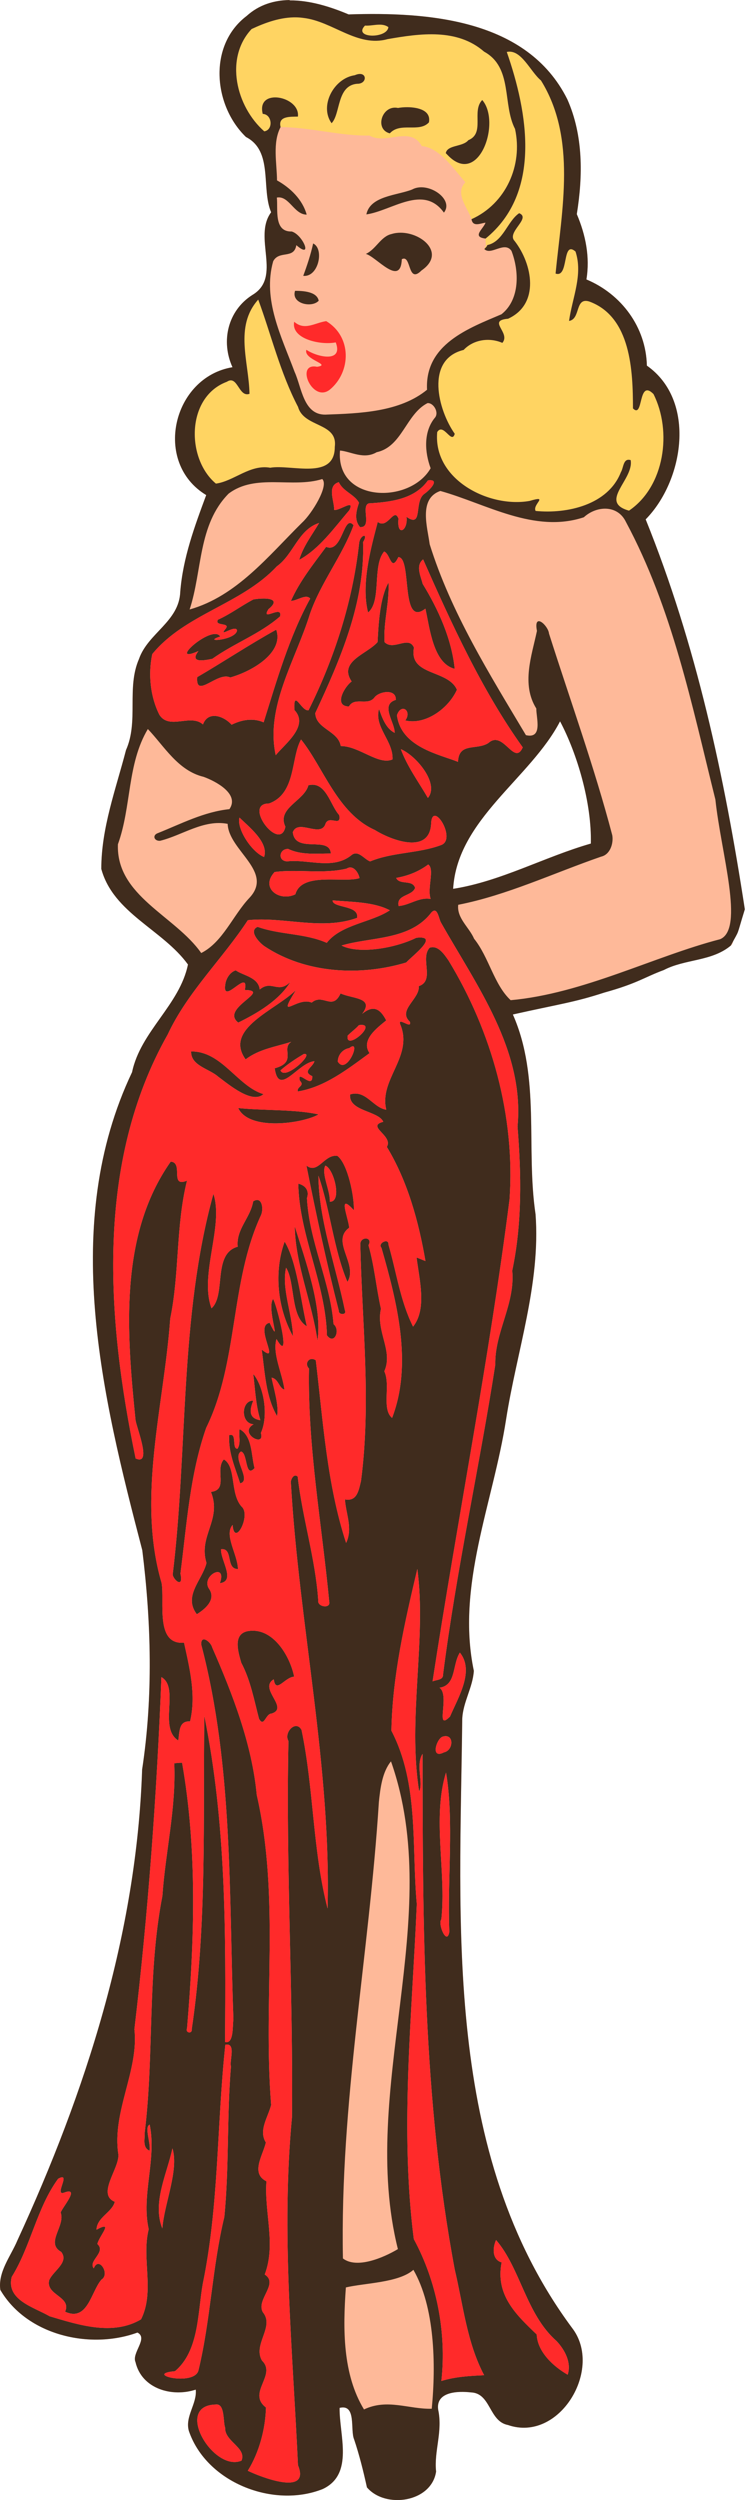 <?xml version="1.0" encoding="UTF-8" standalone="no"?>
<svg xmlns:rdf="http://www.w3.org/1999/02/22-rdf-syntax-ns#" xmlns="http://www.w3.org/2000/svg" height="1225.7pt" width="367.49pt" version="1.1" xmlns:cc="http://creativecommons.org/ns#" xmlns:dc="http://purl.org/dc/elements/1.1/" viewBox="0 0 367.486 1225.652">
<g transform="translate(-500.51 -22.676)">
<g>
<path d="m642.63 22.68c-7.633 0.101-14.98 2.252-21.136 7.83-18.95 14.38-16.31 43.85-0.32 59.3 13.49 6.94 7.379 25.09 12.359 36.92-9.1 12.3 5.601 31.771-9.239 40.561-12.09 7.71-15.49 22.73-9.72 35.4-29.38 4.87-39.231 46.77-12.891 62.68-5.69 15.36-11.419 30.74-12.739 47.5-0.58 14.57-15.85 20.169-20.25 32.889-6.2 14.24-0.041 30.43-6.361 44.62-4.98 19.19-12.14 38.19-12.12 58.28 5.9 21.73 30.09 29.7 42.52 46.85-4.07 19.89-23.24 32.731-27.42 52.781-35.4 74.47-14.759 158.73 5.011 234.39 4.39 35.39 5.36 71.761-0.08 107.49-2.67 80.42-27.721 158.25-61.191 230.85-3.28 7.8-9.61 15.41-8.38 24.28 13.02 22.26 44.01 29.409 67.28 20.909 5.43 2.79-2.939 9.961-0.959 14.491 3.05 13.12 17.929 17.31 29.559 13.48 0.7 6.93-5.371 13.13-3.391 20.23 8.62 25.37 41.57 38.17 65.72 28.5 15.48-7.31 8.03-26.52 8.25-39.78 8.39-2.02 5.1 10.89 7.13 15.48 2.59 7.7 4.521 15.56 6.281 23.5 9.06 10.64 31.7 7.35 33.93-7.75-1.08-10.06 3.33-19.52 1.02-30.35-1.25-8.93 9.839-9.159 15.989-8.469 9.92 0.3 8.82 14.179 18.25 15.989 25.34 8.77 46.99-27.65 31.4-47.67-63.32-85.46-54.95-197.74-53.83-298.48 0.36-8.26 5.171-15.4 5.691-23.58-8.76-41.83 9.489-82.319 15.809-123.21 5.22-33.41 16.98-66.451 14.47-100.63-4.84-32.48 2.55-67.059-11.13-97.939 13.93-6.77 34.553-3.834 46.863-14.374 10.69 2 16.022-5.95 25.582-9.47 10.45-5.46 25.174-2.116 34.474-9.936 2.56-0.96 2.366-18.491 3.626-12.811l0.818-4.15c-9.98-65-21.35-130.62-46.2-192 18.71-19.01 25.021-58.2 0.591-75.37-0.42-18.88-12.491-35.06-29.661-42.25 1.81-11.03-0.41-21.92-4.72-32.02 3.02-18.77 3.22-38.6-4.65-56.3-19.69-39.44-68.509-42.889-107.31-41.619-8.826-3.729-19.11-6.99-28.923-6.861zm132.66 353.62c8.47 15.96 15.6 40.18 15.1 59.93-22.7 6.5-44.201 18.531-67.561 22.191 2-34.05 37.971-54.17 52.461-82.12z" fill="#feb999"/>
<path d="m646.06 31.17c-7.671-0.198-15.258 2.509-22.109 5.72-13.41 14.33-7.57 38.059 6.22 50.169 4.55-0.72 3.89-8.369-0.75-8.559-3.3-13.01 18.47-8.67 17.25 1.32-3.78 0.1-9.891-0.341-8.491 5.139 14.86 0.12 29.03 4.4 43.58 4.15 8.16 4.77 20.061-5.05 25.681 5.15 8.84 0.87 15.54 11.08 21.4 17.77-5.41 5.54 1.22 12.501 3 18.091 16.85-7.58 25.269-26.34 21.359-44.25-6.27-12.13-0.98-30.121-15.18-37.891-13.18-11.5-31.32-8.92-47.3-6.15-14.93 4.18-26.97-8.739-41.37-10.389-1.097-0.154-2.195-0.242-3.291-0.27zm40.894 3.575c-2.455-0.042-5.092 0.642-7.373 0.455-6.14 6.32 10.93 6.54 11.48 0.75-1.226-0.892-2.633-1.179-4.106-1.205zm63.502 13.233c-0.425 0.001-0.859 0.047-1.305 0.142 10.23 29.39 17.371 68.949-10.409 91.509 0.05 1.1 0.089 2.21 0.119 3.32l0.791-0.159c7.76-1.65 9.85-11.771 15.58-15.611 6.09 2.46-6.459 9.38-2.189 13.68 8.73 11.31 12.479 30.861-3.261 38.061-10.51 0.89 1.5 6.809-2.8 11.839-6.29-2.75-14.149-1.69-18.989 3.45-19 4.65-12.56 29.53-4.37 41.12-1.52 5.47-5.54-5.69-8.6-0.85-2.11 23.22 25.309 37.28 45.289 33.77 9.89-2.93 1.251 1.66 2.991 4.9 15.4 1.53 35.55-2.911 41.83-18.991 1.37-2.23 1.08-7.06 4.8-5.93 1.69 9.55-15.98 20.53-0.82 24.78 17.52-11.88 21.22-38.869 12.02-57.169-7.75-7.79-4.78 12.409-10.07 7.039-0.02-18.27-0.92-44.94-21.48-52.42-7.13-2.16-4.07 8.621-9.88 9.541 1.6-11.4 6.92-22.66 3.17-34.03-6.81-5.85-3.07 13.17-9.78 10.8 3.05-31.21 10.439-66.361-7.161-94.661-4.969-4.116-9.103-14.146-15.475-14.131zm-11.59 94.972c-0.18 0.46-0.539 1.359-0.719 1.809 0.28-0.3 0.839-0.9 1.109-1.2zm-61.84-84.033c3.683-0.064 3.216 4.947-1.323 4.812-10.06 0.89-8.049 14.791-12.509 19.341-6.13-8.54 1.119-22.05 11.359-23.53 0.967-0.425 1.791-0.612 2.473-0.623zm60.086 12.773c9.42 10.83-1.71 43.069-17 26.959-0.22-0.23-0.669-0.689-0.889-0.909 0.81-4.17 8.29-2.95 11.07-6.35 8.35-3.44 1.439-14.2 6.819-19.7zm-36.77 3.522c5.279 0.024 11.768 1.567 10.612 7.447-4.84 5.21-14.011-0.329-19.191 5.381-7.7-1.97-3.849-14.15 4.031-12.45 1.163-0.225 2.787-0.386 4.547-0.378zm-73.128 94.328c-11.87 13.24-4.539 30.7-4.289 46.2-5.34 1.9-5.76-9.44-11.08-5.92-20.02 7.43-20.021 37.739-5.391 49.939 8.88-1.22 16.691-9.539 26.641-7.789 10.41-1.78 31.74 6.31 31.68-10.25 1.59-12.04-15.161-9.331-18.011-19.541-8.76-16.72-13.25-35.589-19.55-52.639z" fill="#ffd462"/>
<path d="m642.63 22.68c-7.633 0.101-14.98 2.252-21.136 7.83-18.95 14.38-16.31 43.85-0.32 59.3 13.49 6.94 7.379 25.09 12.359 36.92-9.1 12.3 5.601 31.771-9.239 40.561-12.09 7.71-15.49 22.73-9.72 35.4-29.38 4.87-39.231 46.77-12.891 62.68-5.69 15.36-11.419 30.74-12.739 47.5-0.58 14.57-15.85 20.169-20.25 32.889-6.2 14.24-0.041 30.43-6.361 44.62-4.98 19.19-12.14 38.19-12.12 58.28 5.9 21.73 30.09 29.7 42.52 46.85-4.07 19.89-23.24 32.731-27.42 52.781-35.4 74.47-14.759 158.73 5.011 234.39 4.39 35.39 5.36 71.761-0.08 107.49-2.67 80.42-27.721 158.25-61.191 230.85-3.28 7.8-9.61 15.41-8.38 24.28 13.02 22.26 44.01 29.409 67.28 20.909 5.43 2.79-2.939 9.961-0.959 14.491 3.05 13.12 17.929 17.31 29.559 13.48 0.7 6.93-5.371 13.13-3.391 20.23 8.62 25.37 41.57 38.17 65.72 28.5 15.48-7.31 8.03-26.52 8.25-39.78 8.39-2.02 5.1 10.89 7.13 15.48 2.59 7.7 4.521 15.56 6.281 23.5 9.06 10.64 31.7 7.35 33.93-7.75-1.08-10.06 3.33-19.52 1.02-30.35-1.25-8.93 9.839-9.159 15.989-8.469 9.92 0.3 8.82 14.179 18.25 15.989 25.34 8.77 46.99-27.65 31.4-47.67-63.32-85.46-54.95-197.74-53.83-298.48 0.36-8.26 5.171-15.4 5.691-23.58-8.76-41.83 9.489-82.319 15.809-123.21 5.22-33.41 16.98-66.451 14.47-100.63-4.84-32.48 2.55-67.059-11.13-97.939 22.924-5.135 30.056-5.913 44.819-10.73 16.413-4.541 19.701-7.55 29.261-11.07 10.45-5.46 23.539-4.16 32.839-11.98 4.75-8.839 2.4-3.269 6.897-17.779-9.98-65-23.81-129.8-48.66-191.18 18.71-19.01 25.021-58.2 0.591-75.37-0.42-18.88-12.491-35.06-29.661-42.25 1.81-11.03-0.41-21.92-4.72-32.02 3.02-18.77 3.22-38.6-4.65-56.3-19.69-39.44-68.509-42.889-107.31-41.619-8.826-3.729-19.11-6.99-28.923-6.861zm3.433 8.491c1.096 0.028 2.193 0.117 3.291 0.27 14.4 1.65 26.44 14.569 41.37 10.389 15.98-2.77 34.12-5.35 47.3 6.15 14.2 7.77 8.91 25.761 15.18 37.891 3.91 17.91-4.509 36.67-21.359 44.25 0.65 3.92 4.18 2.09 6.88 1.7-1.17 3.22-6.86 6.959 0.02 7.809 27.78-22.56 20.639-62.119 10.409-91.509 7.13-1.52 11.48 9.599 16.78 13.989 17.6 28.3 10.211 63.451 7.161 94.661 6.71 2.37 2.97-16.65 9.78-10.8 3.75 11.37-1.57 22.63-3.17 34.03 5.81-0.92 2.75-11.701 9.88-9.541 20.56 7.48 21.46 34.15 21.48 52.42 5.29 5.37 2.32-14.829 10.07-7.039 9.2 18.3 5.5 45.289-12.02 57.169-15.16-4.25 2.51-15.23 0.82-24.78-3.72-1.13-3.43 3.7-4.8 5.93-6.28 16.08-26.43 20.521-41.83 18.991-1.74-3.24 6.899-7.83-2.991-4.9-19.98 3.51-47.399-10.55-45.289-33.77 3.06-4.84 7.08 6.32 8.6 0.85-8.19-11.59-14.63-36.47 4.37-41.12 4.84-5.14 12.699-6.2 18.989-3.45 4.3-5.03-7.71-10.949 2.8-11.839 15.74-7.2 11.991-26.751 3.261-38.061-4.27-4.3 8.279-11.22 2.189-13.68-5.73 3.84-7.82 13.961-15.58 15.611-0.1 0.19-0.3 0.579-0.4 0.769-0.27 0.3-0.829 0.9-1.109 1.2 3.28 3.34 9.849-4.079 13.309 0.881 3.79 9.76 4.29 23.809-4.9 31.089-16.13 6.88-37.67 14.681-36.52 37.011-13.42 10.99-33.119 11.589-49.889 12.189-10.79 0.14-11.611-13.35-15.081-20.93-6.4-17.22-15.839-35.39-10.519-54.25 2.92-5.55 10.199-0.85 11.359-7.9 8.35 7.24 3.251-5.1-2.259-6.7-8.92 0.27-6.68-10.86-7.3-16.63 5.99-1.11 8.449 8.369 14.639 8.359-2.06-7.41-7.999-13.13-14.559-16.78-0.06-8.42-2.301-18.471 1.759-26.141-1.4-5.48 4.711-5.039 8.491-5.139 1.22-9.99-20.55-14.33-17.25-1.32 4.64 0.19 5.3 7.839 0.75 8.559-13.79-12.11-19.63-35.839-6.22-50.169 6.851-3.211 14.438-5.918 22.109-5.72zm40.894 3.575c1.473 0.025 2.88 0.312 4.106 1.205-0.55 5.79-17.62 5.57-11.48-0.75 2.281 0.188 4.918-0.497 7.373-0.455zm-9.93 24.172c-0.682 0.012-1.506 0.198-2.473 0.623-10.24 1.48-17.489 14.99-11.359 23.53 4.46-4.55 2.449-18.451 12.509-19.341 4.539 0.135 5.006-4.877 1.323-4.812zm60.086 12.773c-5.38 5.5 1.531 16.26-6.819 19.7-2.78 3.4-10.26 2.18-11.07 6.35 0.22 0.22 0.669 0.679 0.889 0.909 15.29 16.11 26.42-16.129 17-26.959zm-36.77 3.521c-1.76-0.008-3.384 0.153-4.547 0.378-7.88-1.7-11.731 10.48-4.031 12.45 5.18-5.71 14.351-0.171 19.191-5.381 1.155-5.88-5.334-7.423-10.612-7.447zm7.095 39.269c-1.664-0.033-3.291 0.296-4.723 1.089-7.42 2.92-20.62 3.119-22.45 12.209 12.59-1.82 27.94-14.95 38.05-0.88 4.233-5.346-3.667-12.277-10.877-12.419zm-10.311 22.266c-1.529-0.008-3.043 0.19-4.472 0.633-5.34 1.18-7.63 7.46-12.65 9.77 5.07 1.24 17.09 16.511 17.65 2.591 4.79-2.61 2.689 12.539 9.659 5.519 11.952-8.216 0.516-18.453-10.188-18.513zm-42.98 5.27c-1.16 5.37-3.029 10.97-4.859 15.88 7.56 0.78 10.409-13.3 4.859-15.88zm-8.87 23.209c-2.06 6.32 8.26 8.551 11.6 4.861-0.9-4.6-7.93-4.821-11.6-4.861zm-18.07 4.311c6.3 17.05 10.79 35.919 19.55 52.639 2.85 10.21 19.601 7.501 18.011 19.541 0.06 16.56-21.27 8.47-31.68 10.25-9.95-1.75-17.761 6.569-26.641 7.789-14.63-12.2-14.629-42.509 5.391-49.939 5.32-3.52 5.74 7.82 11.08 5.92-0.25-15.5-7.581-32.96 4.289-46.2zm83.061 50.75c3.03-0.23 5.889 4.799 3.489 7.319-5.52 6.86-4.889 16.74-1.959 24.62-10.17 17.7-46.62 16.921-44.47-8.689 5.36 0.47 11.63 4.559 18 0.819 12.51-2.69 14.351-18.669 24.941-24.069zm-51.65 37.23c3.42 3.25-5.17 17.05-9.83 21.3-16.56 16.33-32.071 36.08-55.241 42.65 6.28-19.03 4.05-41.501 19.12-56.791 13.27-10.05 31.19-2.539 45.95-7.159zm52.905 0.564c4.572-0.027-0.391 5.013-2.716 6.625-5.42 3.64-0.48 17.14-8.85 11.35 0.88 6.66-4.87 10.151-3.93 0.891-2.18-5.91-5.3 5.35-10.18 1.6-3.37 12.85-8.28 30.52-4.75 44.4 6.79-5.55 1.941-22.92 7.891-29.9 3.08 1.17 3.359 10.26 6.969 2.75 6.87 0.12 0.81 34.98 13.27 25.25 2.15 9.67 3.85 26.909 14.38 29.509-1.53-14.75-7.999-29.059-15.719-41.659-0.9-3.67-3.611-8.981 0.219-11.991 13.9 31.44 28.811 64.11 48.881 92.17-4.19 9.39-9.571-8.72-16.831-2.17-5.7 3.74-14.59-0.49-14.93 9.25-9.17-3.66-28.009-7.219-29.959-22.859 2.09-6.15 7.519-2.12 4.089 2.57 9.6 2.36 21.071-5.6 25.341-15.05-4.31-10.02-23.75-6.67-21.08-20.67-2.66-6.11-9.98 1.77-14.42-2.67-0.66-9.8 2.45-19.4 1.92-29.22-4.2 7.59-4.861 19.571-5.361 29.181-5.03 5.87-19.379 9.389-12.719 19.319-3.45 2.42-9.071 12.161-1.331 12.261 2.86-5.03 9.371 0.09 12.691-4.63 2.54-2.92 10.57-4.071 10.32 1.389-7.85 2.33-0.46 11.011-0.57 16.141-4.21-1.97-6.19-7.401-7.68-11.691-2.52 8.91 7.05 15.611 6.63 24.741-6.91 2.99-16.329-6.541-25.409-6.561-1.17-7.48-12.23-8.35-12.5-16.13 12.32-26.38 24.43-54.23 23.45-83.83 2.88-4.66-1.38-3.719-1.92 0.391-3.14 28.77-12.191 56.609-24.841 82.059-3.59 0.53-7.42-10.999-6.93-0.159 7.38 7.81-4.729 16.679-9.159 22.159-5.16-23.73 9.78-46.61 16.8-69.28 5.28-15.31 15.879-28.41 21.389-43.45-4.92-5.93-5.379 13.969-13.459 10.589-6.13 8.3-12.991 16.831-17.261 26.491 3.01 0.01 7.3-3.6 9.45-1.15-10.27 18.65-16.48 40.36-22.85 60.7-5.2-2.3-10.759-1.291-15.709 1.159-3.97-4.39-11.559-6.919-14.059-0.139-6.04-5.39-16.431 2.82-21.331-4.65-4.58-8.98-5.609-20.191-3.539-29.841 16.18-19.73 43.699-24.339 61.109-43.009 8.27-5.92 10.46-17.98 20.75-21.27-3.47 5.89-7.81 11.461-9.78 18.091 9.92-5.36 17.181-15.72 24.591-24.32 2.94-5.89-4.711 0.36-7.441-0.17 0.17-4.29-3.729-11.819 2.291-13.609 2.08 4.56 7.699 5.98 9.909 10.1-1.31 3.86-2.51 8.479 0.5 11.919 6.15 0.41 0.27-10.279 4.3-11.619 10.44-0.63 22.49-1.951 29.03-11.281 0.393-0.049 0.741-0.073 1.045-0.075zm5.034 5.275c22.33 6.21 46.05 20.97 70.4 12.9 6.22-5.71 16.561-6.239 20.641 2.261 22.81 42.49 32.307 89.544 43.909 136.13 2.743 26.169 14.4 63.424 2.311 68.47-32.121 8.283-67.181 26.689-102.76 29.889-8.2-7.62-10.63-21.049-17.95-30.139-2.39-5.6-8.55-10.06-7.78-16.63 23.8-4.64 46.901-15.591 70.141-23.611 4.42-1.01 6.099-6.46 5.459-10.43-8.83-33.59-20.569-65.941-31.059-98.941-0.39-3.97-7.751-10.659-5.911-1.289-2.56 12.13-7.779 26.159-0.309 38.059-0.14 4.29 3.39 15.02-5.1 13.05-17.88-29.98-36.75-60.04-47.22-93.6-1.08-8.28-5.6-22.36 5.23-26.12zm-86.502 52.739c-1.81-0.016-3.784 0.192-5.228 0.452-5.9 3.08-11.269 7.19-17.389 9.93-1.97 3.43 6.669 1.09 3.619 4.63-3.63 4.44 5.101-2.469 5.761 0.611-0.62 4.9-17.78 6.039-8.25 3.009-3.74-6.44-26.75 14.23-10.7 7.12-4.75 6.22 3.38 4.5 6.83 3.8 10.57-7.58 23.361-12.159 33.241-20.809 1.41-6.01-9.811 3.06-5.711-3.52 4.998-4.063 1.81-5.186-2.172-5.222zm5.992 15.272c-12.81 7.05-26.63 16.199-38.77 23.259-0.91 11.02 10.031-2.96 16.191 0.18 11.25-3.18 26.39-12.399 22.58-23.439zm139.25 44.93c8.47 15.96 15.6 40.18 15.1 59.93-22.7 6.5-44.201 18.531-67.561 22.191 2-34.05 37.971-54.17 52.461-82.12zm-202.25 3.78c7.99 8.32 14.739 20.42 27.409 23.45 5.82 2.11 17.75 8.35 12.62 15.82-12.44 1.29-23.59 7.139-35 11.709-3.04 1.02-1.951 4.05 1.009 3.8 10.97-2.71 21.28-10.56 33.12-8.3 0.49 13.14 22.83 23.341 10.68 36.291-8.11 8.57-13.03 21.691-23.65 27.041-12.83-18.33-41.81-27.94-40.87-53.32 6.71-18.52 4.451-39.301 14.681-56.491zm75.169 5.13c11.02 13.73 17.82 36.161 36.2 44.361 7.93 4.96 27.36 12.489 27.65-3.711 0.93-10.65 12.431 8.041 5.041 11.031-11.17 4.24-23.839 3.469-35.009 8.089-2.94-1.09-5.85-5.78-9.12-3.1-9.06 7.4-21.21 1.88-31.55 3.07-4.86-0.14-3.94-6.281 0.5-6.091 6.45 3.12 13.92 2.231 20.9 2.241-0.58-8.94-17.53 0.309-18.65-10.441 2.52-6.61 13.19 2.531 15.87-3.659 1.53-5.39 8.099 1.63 6.889-4.75-4.35-4.65-6.48-16.83-15.12-14.6-2.01 7.71-15.68 11.14-11.28 20.32-2.63 12.9-21.239-11.441-8.039-11.391 13.39-4.84 10.669-22.45 15.719-31.37zm48.97 4.75c7.5 3.11 19.071 16.921 13.261 23.891-4.55-7.83-10.111-15.341-13.261-23.891zm-79.18 33.52c4.41 4.39 14.48 12.1 12.08 19.33-5.95-2.29-13.57-13.75-12.08-19.33zm92.6 23.011c3.32 2.21-0.69 11.799 1.22 16.889-5.68-1.02-10.31 3.04-15.73 3.47-1.25-5.74 6.56-4.721 8.08-8.891-1.29-4.25-7.621-1.229-9.291-4.889 5.75-1 11.08-3.1 15.72-6.58zm-38.302 1.448c2.36-0.037 4.186 2.978 4.592 5.22-7.87 2.56-28.371-3.259-31.481 7.961-7.91 3.78-17.409-3.15-10.169-10.95 11.29-1.49 24.07 1.11 35.35-1.67 0.591-0.381 1.163-0.552 1.708-0.561zm-8.608 16.141c9.42 0.82 20.159 0.691 28.059 4.861-8.91 5.97-23.87 6.88-30.93 15.95-10.87-4.75-22.85-3.881-33.92-7.831-4.71 1.99 0.98 7.94 3.47 9.57 20.17 13.37 47.029 14.681 69.459 7.891 2.82-3.18 16.801-13.491 4.941-12.111-10.39 5.13-28.191 8.151-36.691 3.811 14.24-4.32 33.6-2.42 44.07-16.2 3.04-3.23 3.581 3.08 4.741 4.98 17.37 30.74 41.05 62.56 37.53 99.93 1.87 23.59 2.309 47.39-2.591 70.65 1.53 16.32-8.69 30.24-8.32 46.13-7.79 50.16-19.049 100.32-25.639 151.99 0.12 2.7-3.32 2.42-5.13 3.28 12.13-79.07 27.719-157.5 37.769-236.34 2.84-40.67-8.69-82.221-29.95-117.11-2.08-2.93-5.06-7.63-9.23-6.25-4.88 5.19 2.721 16.13-5.359 18.85 0.61 6.26-10.59 11.761-4.37 17.441 1.27 4.31-7.05-3.551-4.4 2.109 5.71 15.33-10.84 26.4-7.17 41.02-6.44-0.9-10.049-9.94-17.759-7.48-0.85 8.32 13.88 7.949 16.28 13.409-8.68 2.23 5.08 6.771 1.75 12.311 10.21 16.86 15.59 36.5 18.95 55.95-1.47-0.54-2.899-1.191-4.359-1.731 1.35 10.89 5.18 25.211-1.72 33.881-6.29-12.53-8.151-26.761-12.061-40.131 0.26-3.64-5.529-0.689-3.459 1.481 7.71 26.82 15.36 57.009 5.22 83.419-5.27-4.41-0.591-16.109-3.811-22.859 4.49-10.03-4.2-19.411-1.65-30.641-2.31-10.31-3.239-21.109-6.119-31.169 2.28-3.99-3.66-4.48-4.02-0.75 0.83 38.99 5.439 77.239 0.359 116.29-1.1 4.51-1.89 10.23-7.88 9.07 0.42 7.18 3.98 14.121 0.57 21.341-9.42-28.91-11.281-59.52-14.861-89.52-3.08-2.16-5.87 1.439-3.35 4.039-0.73 38.09 6.291 76.201 9.931 114.34 0.79 3.52-6.07 2.59-5.4-0.83-1.42-20.51-7.74-40.13-10.07-60.5-1.85-1.94-3.74 1.63-3.33 3.35 4.03 69.52 19.8 138.96 17.98 208.31-7.39-28.79-6.7-58.499-12.77-87.509-2.78-5.14-8.88 1.279-6.42 5.439-1.33 61.8 2.37 123.06 1.72 184.51-5.39 56.83 0.36 113.89 2.95 170.53 6.33 15.49-18.679 5.62-24.609 2.72 5.75-9.29 8.659-20.81 8.909-31.02-9.39-7.19 5.4-15.92-1.95-22.98-4.65-8.01 6.37-16.61 0.4-23.75-3.41-6.24 8.001-13.94 0.941-18.47 5.63-14.82-0.271-30.19 0.839-45.7-7.9-3.89-1.77-12.65-0.28-19.02-3.7-5.97 1.071-12.37 2.591-18.4-4.08-51.08 4.469-101.61-7.061-151.98-2.3-24.69-11.75-49.261-21.83-72.241-0.72-2.94-5.781-6.649-5.391-1.369 15.67 59.64 13.52 122.36 15.77 183.67-0.51 2.59 0.35 12.29-4.12 11.05 0.41-53.36 0.54-107.39-10.15-159.84-0.68 50.53 1.381 102.75-6.169 153.49 0.39 2.58-3.361 1.94-2.311-0.38 3.64-43.37 5.07-87.409-2.43-130.16-1.29-0.02-2.571 0.079-3.841 0.289 0.93 22.13-4.31 43.091-5.83 65.031-7.48 38.19-3.959 77.729-8.689 116.04 0.16 3.03-1.23 7.291 2.4 8.841 0.66-3.94-2.711-11.59 0.059-12.8 3.49 17.12-4.25 34.55-0.48 51.3-3.65 14.29 3.119 30.369-3.761 44.159-13.82 8.2-30.59 2.75-44.85-1.5-7.64-4.45-21.429-7.909-18.609-19.289 9.31-14.88 12.32-33.87 22.77-48.12 7.05-3.93-2.83 9.34 3.45 6.6 7.2-2.33-1.39 7.44-2.2 9.95 2.46 6.54-7.651 14.9 0.239 19.28 4.09 5.13-4.069 9.43-5.869 13.9-1.84 7.36 11.14 7.991 7.8 15.441 11.15 5.1 12.759-9.98 17.859-15.75 4.38-2.65-1.34-11.78-3.78-5.52-2.99-3.62 6.27-7.88 1.75-11.93 0.98-4.1 8.37-11.76-0.42-7 0.23-6.14 7.73-8.541 8.97-13.681-8.97-3.71 2.28-16.279 1.77-23.219-3.27-20.85 10.139-41.111 7.859-61.361 6.7-56.41 11.03-115.42 13.25-172.65 9.09 5.24-1.621 24.88 8.259 31.07 0.72-4.25 0.19-9.69 5.8-9.35 3.09-12.88-0.219-26.06-2.959-38.6-14.3 1.16-9.44-20.101-11-29.241-12.28-41.97 1.15-86.54 4.23-129.65 4.61-22.25 2.7-45.41 8.23-67.63-8.72 3.58-1.519-8.85-7.989-9.33-25.56 36.28-21.561 84.25-17.261 126.78 0.74 4.38 8.141 22.42 0.041 18.75-14.17-68.21-19.92-144.85 15.77-207.9 9.7-20.83 26.97-37.119 39.28-55.989 17.77-1.86 36.179 5.179 53.609-1.131 1.16-6.4-12.009-4.66-12.019-8.58zm-47.52 34.291c-2.64 0.84-4.39 3.51-5 6.1-2.42 12.64 11.81-8.03 9.45 3.53 13.57 0.29-12.34 8.92-3.22 16 9.38-4.63 19.95-10.79 25.63-20-6.19 6.13-9.189-1.141-15.089 3.759-0.66-6.06-8.3-6.849-11.77-9.389zm29.53 9.67c-9.86 9.83-35.59 18.909-24.68 34.009 6.55-5.1 15.18-6.29 22.38-8.62-5.25 3.4 3.21 9.87-8.12 12.97 2.04 14.36 11.441-2.86 19.491-3.47-0.77 3.05-6.26 4.95-1.05 7.33 0.27 6.82-7.62-3.81-6.12 2.17 2.68 2.71-1.68 2.94-0.98 5.33 13.12-2.15 23.99-10.589 35.2-18.789-4.4-6.42 3.68-12.351 8.17-16.041-3.21-6.34-6.721-7.329-11.761-3.259 6.09-8.04-4.709-7.27-10.639-9.98-4.01 8.76-8.651-0.241-14.161 4.509-7.11-3.21-17.58 9.891-7.73-6.159zm32.494 17.092c6.448 0.329-8.314 12.878-7.114 5.247 1.76-1.79 3.86-3.239 5.53-5.139 0.629-0.096 1.155-0.13 1.584-0.108zm-4.545 10.472c2.734 0.08-3.558 13.754-7.408 7.516 0.01-3.26 2.42-6.11 5.65-6.62 0.793-0.641 1.367-0.907 1.758-0.895zm-79.358 2.536c-0.26 6.99 8.879 8.46 13.219 12.33 5.49 4.08 16.711 13.57 22.281 8.6-12.74-3.79-20.45-21.15-35.5-20.93zm55.741 1.219c4.265 0.107-9.867 13.223-11.902 8.041 3.49-3.04 7.45-5.659 11.43-8.009 0.177-0.025 0.334-0.035 0.472-0.031zm-32.672 26.531c5.5 11.54 32.031 7.449 39.461 3.109-11.86-2.57-26.431-1.799-39.461-3.109zm48.069 23.388c-6.112-0.222-8.998 9.114-14.578 4.812 4.72 23.82 9.85 47.589 15.87 71.139-0.21 2.25 4.15 2.221 3-0.189-4.52-21.8-12.851-44.691-12.991-65.961 5.68 16.02 7.47 36.19 14.23 52.05 5.42-8.59-8.329-19.9 0.881-26.57-0.54-5.27-5.831-17.519 2.259-8.589 0.33-6.24-2.91-22.771-8.07-26.641-0.204-0.028-0.404-0.044-0.602-0.051zm-5.308 4.842c4.22 1.5 8.389 17.98 2.189 17.67 0.32-5.4-4.289-13.66-2.189-17.67zm-13.27 8.83c0.38 25.02 13.47 49.15 14.05 74.37 3.65 4.97 6.78-2.66 3.25-5.5-1.59-20.75-11.931-40.381-13.041-61.761 1.32-3.96-1.019-6.319-4.259-7.109zm-41.641 5c-16.75 60.49-12.45 125.03-19.98 186.66 0.33 2.57 5.45 7.1 3.8-0.45 3.12-24.07 4.57-48.299 12.63-71.469 15.89-32.27 11.641-71.461 26.941-104.36 1.36-3.17 0.379-9.49-3.891-6.67-1.29 8.04-8.45 13.58-7.57 22.2-12.5 3.44-5.589 23.64-12.859 30.2-6.11-16.39 6.16-40.489 0.93-56.109zm39.92 15.97c0.22 18.41 8.5 37.29 11.13 56.03 2.53-16.21-6.05-39.78-11.13-56.03zm-4.97 7.439c-5.34 14.87-3.55 32.521 4.1 46.431-0.38-11.25-5.721-23.571-3.391-33.591 4.53 7.09 2.031 23.99 10.191 28.7-3.14-13.33-4.82-31.431-10.9-41.541zm-5.68 28.161c-3.34 4.61 4.56 24.44-1.7 11.65-7.86 1.53 5.87 20.87-3.87 13.15 1.54 10.89 1.919 22.91 7.509 32.58 1.08-4.8-1.469-12.861-2.669-18.841 3.49 0.66 3.509 5.051 6.319 5.881-1.05-8.05-6.04-17.731-3.9-24.791 7.79 13.49-0.049-17.71-1.689-19.63zm-9.72 36.72c0.93 7.58 1.22 15.33 3.48 22.68-6-0.91-5.2-5.27-3.47-9.58-5.95-0.2-6.389 11.22 0.161 11.58-7.74 4.36 5.929 11.74 3.559 4.28 3.81-8.23 1.66-22.499-3.73-28.959zm-6.72 27.08c-0.54 3.12 0.791 6.889-1.009 9.589-2.97 0.06-0.051-8.03-4.061-6.65-0.57 8.27 2.89 15.94 5.35 23.62 5.95-1.29-4.259-12.69 0.431-15.6 3.41 0.73 1.869 13.33 6.659 8.13-1.68-5.87-0.96-15.809-7.37-19.089zm-7.709 14.82c-4.54 5.13 2.409 14.95-6.341 15.93 5.52 13.68-6.32 21.569-2.17 34.839-2.04 8.39-11.58 16.161-4.75 25.141 3.64-2.25 9.53-6.831 6.2-12.191-4.82-6.42 8.921-13.759 5.111-3.019 7.96-1.07 0.229-11.33 0.589-16.67 6.13-0.7 2.111 9.8 8.281 9.72-0.13-7.11-6.94-16.74-2.62-21.6 0.89 11.24 9.21-4.931 4.43-8.981-5.83-6.54-2.53-19.559-8.73-23.169zm94.93 53.73c4.6 34.31-4.83 72.89 0.88 109.05 2.24-4.02-1.82-12.911 1.68-18.391 0.09 84.4 0.15 169.5 15.8 252.83 4.13 17.38 5.951 35.771 14.411 51.761-6.93 0.32-14.22 0.72-20.97 2.83 2.62-23.86-2.33-48.91-13.53-69.57-6.9-54.16-0.84-109.74 1.47-164.29-2.61-28.4 1.159-58.821-12.461-84.941 0.48-26.86 6.56-53.24 12.72-79.28zm-81.075 30.25c-0.737 0.018-1.488 0.096-2.255 0.239-7.4 1.55-4.45 10.491-3.05 15.491 4.55 8.56 6.309 18.359 8.709 27.459 2.52 4.47 3.181-2.539 6.191-2.569 8.8-2.82-6.62-12.221 1.05-16.791 0.99 7.34 5.45-1.15 10-1.27-1.941-9.675-9.594-22.839-20.645-22.559zm101.95 10.739c7.24 8.98-0.77 21.831-4.83 31.331-7.67 7.79 0.139-10.361-5.141-14.111 8.29-1.24 6.15-11.22 9.97-17.22zm-7.152 40.967c4.347-0.19 3.744 7.056-0.678 7.944-6.57 3.41-3.821-6.2-0.831-7.63 0.557-0.194 1.06-0.294 1.509-0.314zm-26.648 12.353c26.87 76.3-16.081 161.21 3.389 239.12-7.24 4.31-20.209 9.77-26.969 4.58-1.48-76.32 12.879-148.66 17.639-223.77 0.7-6.72 1.631-14.65 5.941-19.93zm27 5.461c4 23.38 0.59 52.549 1.63 78.109-1.17 7.02-5.82-3.941-3.92-6.141 2.48-23.51-4.579-49.589 2.291-71.969zm-107.35 133.36c4.09 0.187 1.045 8.094 1.833 10.709-2.05 24.59-0.849 49.219-3.239 73.759-5.98 24.76-6.711 50.461-12.691 75.241-1.96 8.1-27.48 1.85-11.52 0.45 11.88-10.04 11.081-28.56 13.631-42.87 7.99-38.65 6.859-78.13 11.069-117.22 0.339-0.06 0.644-0.081 0.917-0.069zm-26.88 50.9c3.28 10.67-4.05 27.18-4.95 39.28-5.08-12.66 2.36-26.89 4.95-39.28zm158.79 44.95c11.94 13.8 14.72 36.43 29.7 49.55 3.98 4.26 7.39 10.52 5.43 16.47-7.06-4.04-14.85-11.26-15.18-19.72-10.2-9.73-20.37-19.44-17.22-35.33-4.78-1.4-4.45-7.24-2.73-10.97zm-40.561 14.609c10.45 18.15 11.12 46.2 9 68.1-11.2 0.31-21.779-5.11-33.239 0.35-10.52-17.29-10.371-39.489-8.891-59.819 9.16-2.2 25.92-2.251 33.13-8.631zm-96.494 66.011c4.031-0.012 3.087 8.715 4.123 11.359-0.31 6.82 10.621 9.77 8.041 16.17-13.73 5.8-33.53-27.16-12.57-27.5 0.141-0.019 0.276-0.03 0.406-0.03z" fill="#402c1d"/>
</g>
<path fill="#ff2a2a" d="m660.56 180.1c-5.59 0.79-10.55 4.839-15.7 0.309-1.72 8.49 13.1 11.59 20.37 10.1 3.88 10.08-8.979 7.311-14.409 3.641-1.54 4.86 12.769 7.24 5.239 8.33-10.92-2.21-2.329 17.9 6.241 11.23 10.5-8.64 10.979-25.979-1.741-33.609zm50.966 77.984c-0.305 0.002-0.652 0.026-1.045 0.075-6.54 9.33-18.59 10.651-29.03 11.281-4.03 1.34 1.85 12.029-4.3 11.619-3.01-3.44-1.81-8.059-0.5-11.919-2.21-4.12-7.829-5.54-9.909-10.1-6.02 1.79-2.121 9.319-2.291 13.609 2.73 0.53 10.381-5.72 7.441 0.17-7.41 8.6-14.671 18.96-24.591 24.32 1.97-6.63 6.31-12.201 9.78-18.091-10.29 3.29-12.48 15.35-20.75 21.27-17.41 18.67-44.929 23.279-61.109 43.009-2.07 9.65-1.041 20.861 3.539 29.841 4.9 7.47 15.291-0.74 21.331 4.65 2.5-6.78 10.089-4.251 14.059 0.139 4.95-2.45 10.509-3.459 15.709-1.159 6.37-20.34 12.58-42.05 22.85-60.7-2.15-2.45-6.44 1.16-9.45 1.15 4.27-9.66 11.131-18.191 17.261-26.491 8.08 3.38 8.539-16.519 13.459-10.589-5.51 15.04-16.109 28.14-21.389 43.45-7.02 22.67-21.96 45.55-16.8 69.28 4.43-5.48 16.539-14.349 9.159-22.159-0.49-10.84 3.34 0.689 6.93 0.159 12.65-25.45 21.701-53.289 24.841-82.059 0.54-4.11 4.8-5.051 1.92-0.391 0.98 29.6-11.13 57.45-23.45 83.83 0.27 7.78 11.33 8.65 12.5 16.13 9.08 0.02 18.499 9.551 25.409 6.561 0.42-9.13-9.15-15.831-6.63-24.741 1.49 4.29 3.47 9.721 7.68 11.691 0.11-5.13-7.28-13.811 0.57-16.141 0.25-5.46-7.78-4.309-10.32-1.389-3.32 4.72-9.831-0.4-12.691 4.63-7.74-0.1-2.119-9.841 1.331-12.261-6.66-9.93 7.689-13.449 12.719-19.319 0.5-9.61 1.161-21.591 5.361-29.181 0.53 9.82-2.58 19.42-1.92 29.22 4.44 4.44 11.76-3.44 14.42 2.67-2.67 14 16.77 10.65 21.08 20.67-4.27 9.45-15.741 17.41-25.341 15.05 3.43-4.69-1.999-8.72-4.089-2.57 1.95 15.64 20.789 19.199 29.959 22.859 0.34-9.74 9.23-5.51 14.93-9.25 7.26-6.55 12.641 11.56 16.831 2.17-20.07-28.06-34.981-60.73-48.881-92.17-3.83 3.01-1.119 8.321-0.219 11.991 7.72 12.6 14.189 26.909 15.719 41.659-10.53-2.6-12.23-19.839-14.38-29.509-12.46 9.73-6.4-25.13-13.27-25.25-3.61 7.51-3.889-1.58-6.969-2.75-5.95 6.98-1.101 24.35-7.891 29.9-3.53-13.88 1.38-31.55 4.75-44.4 4.88 3.75 8-7.51 10.18-1.6-0.94 9.26 4.81 5.769 3.93-0.891 8.37 5.79 3.43-7.71 8.85-11.35 2.325-1.613 7.287-6.652 2.716-6.625zm-81.467 58.014c3.982 0.035 7.17 1.159 2.172 5.222-4.1 6.58 7.121-2.49 5.711 3.52-9.88 8.65-22.671 13.229-33.241 20.809-3.45 0.7-11.58 2.42-6.83-3.8-16.05 7.11 6.96-13.56 10.7-7.12-9.53 3.03 7.63 1.891 8.25-3.009-0.66-3.08-9.391 3.829-5.761-0.611 3.05-3.54-5.589-1.2-3.619-4.63 6.12-2.74 11.489-6.85 17.389-9.93 1.444-0.259 3.418-0.468 5.228-0.452zm5.992 15.272c3.81 11.04-11.33 20.259-22.58 23.439-6.16-3.14-17.101 10.84-16.191-0.18 12.14-7.06 25.96-16.209 38.77-23.259zm12.159 53.839c-5.05 8.92-2.329 26.53-15.719 31.37-13.2-0.05 5.409 24.291 8.039 11.391-4.4-9.18 9.27-12.61 11.28-20.32 8.64-2.23 10.77 9.95 15.12 14.6 1.21 6.38-5.359-0.64-6.889 4.75-2.68 6.19-13.35-2.951-15.87 3.659 1.12 10.75 18.07 1.501 18.65 10.441-6.98-0.01-14.45 0.879-20.9-2.241-4.44-0.19-5.36 5.951-0.5 6.091 10.34-1.19 22.49 4.33 31.55-3.07 3.27-2.68 6.18 2.01 9.12 3.1 11.17-4.62 23.839-3.849 35.009-8.089 7.39-2.99-4.111-21.681-5.041-11.031-0.29 16.2-19.72 8.671-27.65 3.711-18.38-8.2-25.18-30.631-36.2-44.361zm48.97 4.75c3.15 8.55 8.711 16.061 13.261 23.891 5.81-6.97-5.761-20.781-13.261-23.891zm-79.18 33.53c-1.49 5.58 6.13 17.04 12.08 19.33 2.4-7.23-7.67-14.94-12.08-19.33zm92.6 23.011c-4.64 3.48-9.97 5.58-15.72 6.58 1.67 3.66 8.001 0.639 9.291 4.889-1.52 4.17-9.33 3.151-8.08 8.891 5.42-0.43 10.05-4.49 15.73-3.47-1.91-5.09 2.1-14.679-1.22-16.889zm-38.302 1.448c-0.545 0.009-1.117 0.18-1.708 0.561-11.28 2.78-24.06 0.18-35.35 1.67-7.24 7.8 2.259 14.73 10.169 10.95 3.11-11.22 23.611-5.401 31.481-7.961-0.406-2.243-2.232-5.257-4.592-5.22zm-8.608 16.141c0.01 3.92 13.179 2.18 12.019 8.58-17.43 6.31-35.839-0.729-53.609 1.131-12.31 18.87-29.58 35.159-39.28 55.989-35.69 63.05-29.94 139.69-15.77 207.9 8.1 3.67 0.699-14.37-0.041-18.75-4.3-42.53-8.299-90.5 17.261-126.78 6.47 0.48-0.731 12.91 7.989 9.33-5.53 22.22-3.62 45.38-8.23 67.63-3.08 43.11-16.51 87.68-4.23 129.65 1.56 9.14-3.3 30.401 11 29.241 2.74 12.54 6.049 25.72 2.959 38.6-5.61-0.34-5.08 5.1-5.8 9.35-9.88-6.19 0.831-25.83-8.259-31.07-2.22 57.23-6.55 116.24-13.25 172.65 2.28 20.25-11.129 40.511-7.859 61.361 0.51 6.94-10.74 19.509-1.77 23.219-1.24 5.14-8.74 7.541-8.97 13.681 8.79-4.76 1.4 2.9 0.42 7 4.52 4.05-4.74 8.31-1.75 11.93 2.44-6.26 8.16 2.87 3.78 5.52-5.1 5.77-6.709 20.85-17.859 15.75 3.34-7.45-9.64-8.081-7.8-15.441 1.8-4.47 9.959-8.77 5.869-13.9-7.89-4.38 2.221-12.74-0.239-19.28 0.81-2.51 9.4-12.28 2.2-9.95-6.28 2.74 3.6-10.53-3.45-6.6-10.45 14.25-13.46 33.24-22.77 48.12-2.82 11.38 10.969 14.839 18.609 19.289 14.26 4.25 31.03 9.7 44.85 1.5 6.88-13.79 0.111-29.869 3.761-44.159-3.77-16.75 3.97-34.18 0.48-51.3-2.77 1.21 0.601 8.86-0.059 12.8-3.63-1.55-2.24-5.811-2.4-8.841 4.73-38.31 1.209-77.849 8.689-116.04 1.52-21.94 6.76-42.901 5.83-65.031 1.27-0.21 2.551-0.309 3.841-0.289 7.5 42.75 6.07 86.789 2.43 130.16-1.05 2.32 2.701 2.96 2.311 0.38 7.55-50.74 5.489-102.96 6.169-153.49 10.69 52.45 10.56 106.48 10.15 159.84 4.47 1.24 3.61-8.46 4.12-11.05-2.25-61.31-0.1-124.03-15.77-183.67-0.39-5.28 4.671-1.571 5.391 1.369 10.08 22.98 19.53 47.551 21.83 72.241 11.53 50.37 2.981 100.9 7.061 151.98-1.52 6.03-6.291 12.43-2.591 18.4-1.49 6.37-7.62 15.13 0.28 19.02-1.11 15.51 4.791 30.88-0.839 45.7 7.06 4.53-4.351 12.23-0.941 18.47 5.97 7.14-5.05 15.74-0.4 23.75 7.35 7.06-7.44 15.79 1.95 22.98-0.25 10.21-3.159 21.73-8.909 31.02 5.93 2.9 30.939 12.77 24.609-2.72-2.59-56.64-8.34-113.7-2.95-170.53 0.65-61.45-3.05-122.71-1.72-184.51-2.46-4.16 3.64-10.579 6.42-5.439 6.07 29.01 5.38 58.719 12.77 87.509 1.82-69.35-13.95-138.79-17.98-208.31-0.41-1.72 1.48-5.29 3.33-3.35 2.33 20.37 8.65 39.99 10.07 60.5-0.67 3.42 6.19 4.35 5.4 0.83-3.64-38.14-10.661-76.251-9.931-114.34-2.52-2.6 0.27-6.199 3.35-4.039 3.58 30 5.441 60.61 14.861 89.52 3.41-7.22-0.15-14.161-0.57-21.341 5.99 1.16 6.78-4.56 7.88-9.07 5.08-39.05 0.471-77.299-0.359-116.29 0.36-3.73 6.3-3.24 4.02 0.75 2.88 10.06 3.809 20.859 6.119 31.169-2.55 11.23 6.14 20.611 1.65 30.641 3.22 6.75-1.459 18.449 3.811 22.859 10.14-26.41 2.49-56.599-5.22-83.419-2.07-2.17 3.719-5.121 3.459-1.481 3.91 13.37 5.771 27.601 12.061 40.131 6.9-8.67 3.07-22.991 1.72-33.881 1.46 0.54 2.889 1.191 4.359 1.731-3.36-19.45-8.74-39.09-18.95-55.95 3.33-5.54-10.43-10.081-1.75-12.311-2.4-5.46-17.13-5.089-16.28-13.409 7.71-2.46 11.319 6.58 17.759 7.48-3.67-14.62 12.88-25.69 7.17-41.02-2.65-5.66 5.67 2.201 4.4-2.109-6.22-5.68 4.98-11.181 4.37-17.441 8.08-2.72 0.479-13.66 5.359-18.85 4.17-1.38 7.15 3.32 9.23 6.25 21.26 34.89 32.79 76.441 29.95 117.11-10.05 78.84-25.639 157.27-37.769 236.34 1.81-0.86 5.25-0.58 5.13-3.28 6.59-51.67 17.849-101.83 25.639-151.99-0.37-15.89 9.85-29.81 8.32-46.13 4.9-23.26 4.461-47.06 2.591-70.65 3.52-37.37-20.16-69.19-37.53-99.93-1.16-1.9-1.701-8.21-4.741-4.98-10.47 13.78-29.83 11.88-44.07 16.2 8.5 4.34 26.301 1.319 36.691-3.811 11.86-1.38-2.121 8.931-4.941 12.111-22.43 6.79-49.289 5.479-69.459-7.891-2.49-1.63-8.18-7.58-3.47-9.57 11.07 3.95 23.05 3.081 33.92 7.831 7.06-9.07 22.02-9.98 30.93-15.95-7.9-4.17-18.639-4.041-28.059-4.861zm-47.52 34.291c3.47 2.54 11.11 3.329 11.77 9.389 5.9-4.9 8.899 2.371 15.089-3.759-5.68 9.21-16.25 15.37-25.63 20-9.12-7.08 16.79-15.71 3.22-16 2.36-11.56-11.87 9.11-9.45-3.53 0.61-2.59 2.36-5.26 5-6.1zm29.53 9.67c-9.85 16.05 0.62 2.949 7.73 6.159 5.51-4.75 10.151 4.251 14.161-4.509 5.93 2.71 16.729 1.94 10.639 9.98 5.04-4.07 8.551-3.081 11.761 3.259-4.49 3.69-12.57 9.621-8.17 16.041-11.21 8.2-22.08 16.639-35.2 18.789-0.7-2.39 3.66-2.62 0.98-5.33-1.5-5.98 6.39 4.65 6.12-2.17-5.21-2.38 0.28-4.28 1.05-7.33-8.05 0.61-17.451 17.83-19.491 3.47 11.33-3.1 2.87-9.57 8.12-12.97-7.2 2.33-15.83 3.52-22.38 8.62-10.91-15.1 14.82-24.179 24.68-34.009zm32.494 17.092c-0.43-0.022-0.955 0.012-1.584 0.108-1.67 1.9-3.77 3.349-5.53 5.139-1.2 7.631 13.562-4.917 7.114-5.247zm-4.545 10.472c-0.391-0.011-0.965 0.254-1.758 0.895-3.23 0.51-5.64 3.36-5.65 6.62 3.85 6.239 10.142-7.436 7.408-7.516zm-79.358 2.536c15.05-0.22 22.76 17.14 35.5 20.93-5.57 4.97-16.791-4.52-22.281-8.6-4.34-3.87-13.479-5.34-13.219-12.33zm55.741 1.219c-0.138-0.003-0.295 0.006-0.472 0.031-3.98 2.35-7.94 4.969-11.43 8.009 2.034 5.183 16.166-7.934 11.902-8.041zm-32.672 26.531c13.03 1.31 27.601 0.539 39.461 3.109-7.43 4.34-33.961 8.431-39.461-3.109zm48.069 23.388c0.197 0.007 0.397 0.024 0.602 0.051 5.16 3.87 8.4 20.401 8.07 26.641-8.09-8.93-2.799 3.319-2.259 8.589-9.21 6.67 4.539 17.98-0.881 26.57-6.76-15.86-8.55-36.03-14.23-52.05 0.14 21.27 8.471 44.161 12.991 65.961 1.15 2.41-3.21 2.439-3 0.189-6.02-23.55-11.15-47.319-15.87-71.139 5.58 4.301 8.466-5.034 14.578-4.812zm-5.308 4.842c-2.1 4.01 2.509 12.27 2.189 17.67 6.2 0.31 2.031-16.17-2.189-17.67zm-13.27 8.83c3.24 0.79 5.579 3.149 4.259 7.109 1.11 21.38 11.451 41.011 13.041 61.761 3.53 2.84 0.4 10.47-3.25 5.5-0.58-25.22-13.67-49.35-14.05-74.37zm-41.641 5c5.23 15.62-7.04 39.719-0.93 56.109 7.27-6.56 0.359-26.76 12.859-30.2-0.88-8.62 6.28-14.16 7.57-22.2 4.27-2.82 5.251 3.5 3.891 6.67-15.3 32.9-11.051 72.091-26.941 104.36-8.06 23.17-9.51 47.399-12.63 71.469 1.65 7.55-3.47 3.02-3.8 0.45 7.53-61.63 3.23-126.17 19.98-186.66zm39.92 15.97c5.08 16.25 13.66 39.82 11.13 56.03-2.63-18.74-10.91-37.62-11.13-56.03zm-4.97 7.439c6.08 10.11 7.76 28.211 10.9 41.541-8.16-4.71-5.661-21.61-10.191-28.7-2.33 10.02 3.011 22.341 3.391 33.591-7.65-13.91-9.44-31.561-4.1-46.431zm-5.68 28.161c1.64 1.92 9.479 33.12 1.689 19.63-2.14 7.06 2.85 16.741 3.9 24.791-2.81-0.83-2.829-5.221-6.319-5.881 1.2 5.98 3.749 14.041 2.669 18.841-5.59-9.67-5.969-21.69-7.509-32.58 9.74 7.72-3.99-11.62 3.87-13.15 6.26 12.79-1.64-7.04 1.7-11.65zm-9.72 36.72c5.39 6.46 7.54 20.729 3.73 28.959 2.37 7.46-11.299 0.08-3.559-4.28-6.55-0.36-6.111-11.78-0.161-11.58-1.73 4.31-2.53 8.67 3.47 9.58-2.26-7.35-2.55-15.1-3.48-22.68zm-6.72 27.08c6.41 3.28 5.69 13.219 7.37 19.089-4.79 5.2-3.249-7.4-6.659-8.13-4.69 2.91 5.519 14.31-0.431 15.6-2.46-7.68-5.92-15.35-5.35-23.62 4.01-1.38 1.091 6.71 4.061 6.65 1.8-2.7 0.469-6.469 1.009-9.589zm-7.709 14.82c6.2 3.61 2.9 16.629 8.73 23.169 4.78 4.05-3.54 20.221-4.43 8.981-4.32 4.86 2.49 14.49 2.62 21.6-6.17 0.08-2.151-10.42-8.281-9.72-0.36 5.34 7.371 15.6-0.589 16.67 3.81-10.74-9.931-3.401-5.111 3.019 3.33 5.36-2.56 9.941-6.2 12.191-6.83-8.98 2.71-16.751 4.75-25.141-4.15-13.27 7.69-21.159 2.17-34.839 8.75-0.98 1.801-10.8 6.341-15.93zm94.93 53.73c-6.16 26.04-12.24 52.42-12.72 79.28 13.62 26.12 9.851 56.541 12.461 84.941-2.31 54.55-8.37 110.13-1.47 164.29 11.2 20.66 16.15 45.71 13.53 69.57 6.75-2.11 14.04-2.51 20.97-2.83-8.46-15.99-10.281-34.381-14.411-51.761-15.65-83.33-15.71-168.43-15.8-252.83-3.5 5.48 0.56 14.371-1.68 18.391-5.71-36.16 3.72-74.74-0.88-109.05zm-81.075 30.25c11.051-0.279 18.705 12.884 20.645 22.559-4.55 0.12-9.01 8.61-10 1.27-7.67 4.57 7.75 13.971-1.05 16.791-3.01 0.03-3.671 7.039-6.191 2.569-2.4-9.1-4.159-18.899-8.709-27.459-1.4-5-4.35-13.941 3.05-15.491 0.766-0.143 1.518-0.22 2.255-0.239zm101.95 10.739c-3.82 6-1.68 15.98-9.97 17.22 5.28 3.75-2.529 21.901 5.141 14.111 4.06-9.5 12.07-22.351 4.83-31.331zm-7.152 40.967c-0.45 0.02-0.953 0.12-1.509 0.314-2.99 1.43-5.739 11.04 0.831 7.63 4.423-0.888 5.025-8.134 0.678-7.944zm0.352 17.814c-6.87 22.38 0.189 48.459-2.291 71.969-1.9 2.2 2.75 13.161 3.92 6.141-1.04-25.56 2.37-54.729-1.63-78.109zm-107.35 133.36c-0.273-0.013-0.578 0.01-0.917 0.069-4.21 39.09-3.079 78.57-11.069 117.22-2.55 14.31-1.751 32.83-13.631 42.87-15.96 1.4 9.56 7.65 11.52-0.45 5.98-24.78 6.711-50.481 12.691-75.241 2.39-24.54 1.189-49.169 3.239-73.759-0.788-2.616 2.258-10.522-1.833-10.709zm-26.88 50.9c-2.59 12.39-10.03 26.62-4.95 39.28 0.9-12.1 8.23-28.61 4.95-39.28zm158.79 44.95c-1.72 3.73-2.05 9.57 2.73 10.97-3.15 15.89 7.02 25.6 17.22 35.33 0.33 8.46 8.12 15.68 15.18 19.72 1.96-5.95-1.45-12.21-5.43-16.47-14.98-13.12-17.76-35.75-29.7-49.55zm-137.05 80.62c-0.13 0-0.266 0.01-0.406 0.03-20.96 0.34-1.16 33.3 12.57 27.5 2.58-6.4-8.351-9.35-8.041-16.17-1.037-2.645-0.092-11.371-4.123-11.359z"/>
</g>
</svg>
